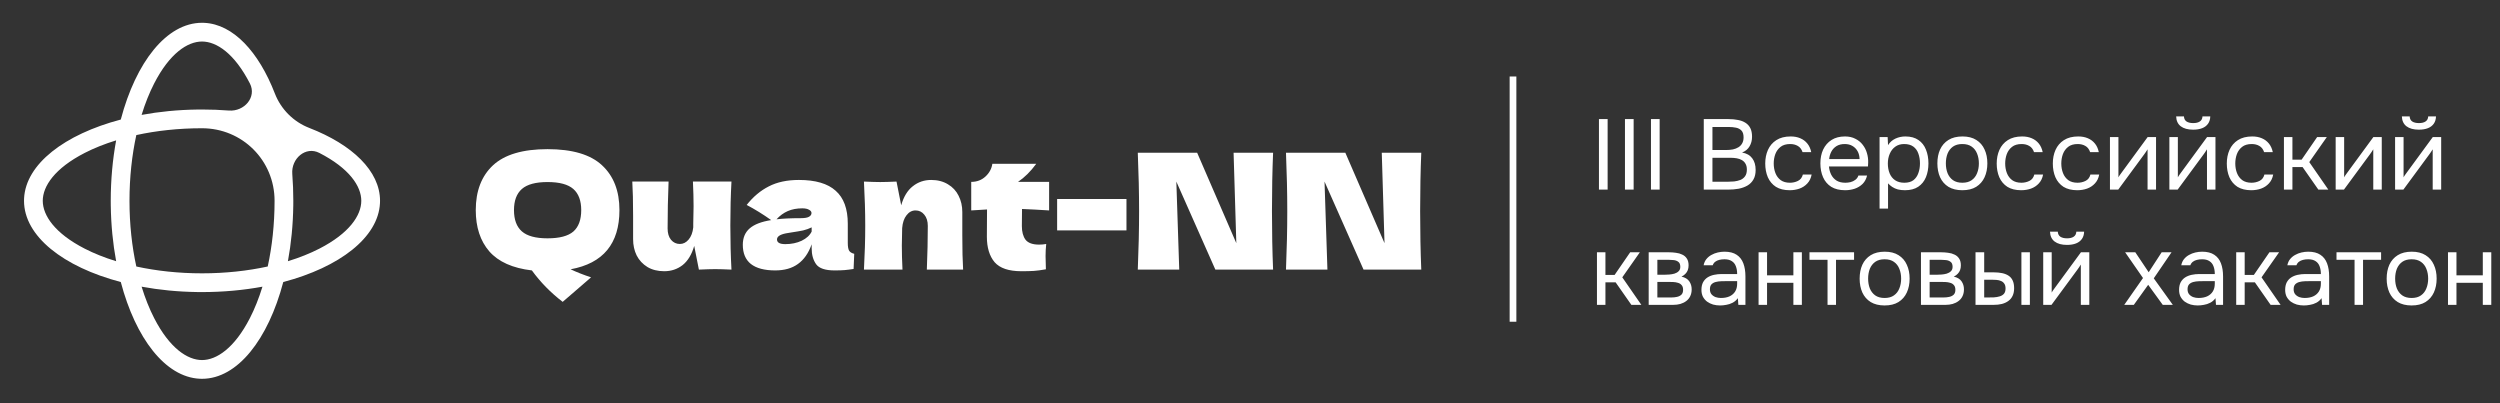 <?xml version="1.0" encoding="UTF-8"?> <svg xmlns="http://www.w3.org/2000/svg" width="781" height="126" viewBox="0 0 781 126" fill="none"><rect x="0" y="0" width="781" height="126" fill="#333333" stroke="none"/><g clip-path="url(#clip0_3491_821)"><path d="M85.874 29.226C87.78 34.143 91.693 38.056 96.61 39.962C110.042 45.168 118.723 53.428 118.723 62.727L118.705 63.463C118.173 74.212 106.043 83.48 88.493 88.105C83.763 106.055 74.175 118.337 63.113 118.337L62.377 118.318C51.627 117.786 42.358 105.656 37.734 88.105C19.784 83.375 7.504 73.788 7.504 62.727L7.522 61.991C8.053 51.242 20.183 41.972 37.732 37.348C42.462 19.398 52.052 7.118 63.113 7.118L63.849 7.136C72.847 7.581 80.806 16.152 85.874 29.226ZM36.283 43.849C32.663 44.962 29.365 46.285 26.464 47.773C17.077 52.586 13.359 58.188 13.359 62.727C13.359 67.267 17.077 72.868 26.464 77.682C29.365 79.17 32.663 80.49 36.283 81.603C35.272 76.136 34.685 70.272 34.606 64.162L34.596 62.728C34.596 56.1 35.192 49.743 36.283 43.849ZM81.991 89.558C76.096 90.649 69.74 91.245 63.112 91.245L61.679 91.235C55.569 91.155 49.703 90.57 44.236 89.558C45.349 93.178 46.671 96.476 48.159 99.377C52.973 108.764 58.574 112.481 63.113 112.481C67.653 112.481 73.254 108.764 78.068 99.377C79.556 96.476 80.878 93.178 81.991 89.558ZM85.776 62.728C85.776 50.128 75.713 40.065 63.112 40.065C55.753 40.065 48.818 40.838 42.587 42.199C41.226 48.431 40.451 55.368 40.451 62.728C40.451 70.088 41.226 77.022 42.587 83.253C48.818 84.615 55.753 85.389 63.112 85.389C70.472 85.389 77.407 84.614 83.638 83.252C85 77.022 85.775 70.087 85.776 62.728ZM78.068 26.078C73.254 16.691 67.653 12.973 63.113 12.973C58.574 12.973 52.973 16.691 48.159 26.078C46.671 28.979 45.349 32.276 44.236 35.896C49.703 34.884 55.569 34.299 61.679 34.22L63.112 34.21C65.963 34.21 68.763 34.32 71.498 34.532C76.301 34.905 80.267 30.365 78.068 26.078ZM112.868 62.727C112.868 58.188 109.15 52.586 99.763 47.773C95.476 45.574 90.936 49.538 91.309 54.341C91.521 57.077 91.631 59.877 91.631 62.728L91.621 64.162C91.541 70.272 90.955 76.136 89.944 81.603C93.564 80.49 96.862 79.17 99.763 77.682C109.15 72.868 112.868 67.267 112.868 62.727Z" fill="white"></path><path d="M193.514 65.638C193.514 76.116 188.426 82.279 178.25 84.126C180.097 84.999 182.229 85.839 184.647 86.645C182.397 88.559 179.442 91.111 175.781 94.302C172.02 91.414 168.812 88.139 166.159 84.478C160.148 83.773 155.715 81.792 152.86 78.534C150.039 75.276 148.628 70.978 148.628 65.638C148.628 59.66 150.425 54.991 154.019 51.633C157.646 48.275 163.321 46.595 171.046 46.595C178.804 46.595 184.48 48.275 188.073 51.633C191.7 54.991 193.514 59.66 193.514 65.638ZM171.046 74.454C174.774 74.454 177.46 73.748 179.106 72.338C180.752 70.894 181.575 68.66 181.575 65.638C181.575 62.682 180.752 60.483 179.106 59.038C177.46 57.594 174.774 56.872 171.046 56.872C167.352 56.872 164.682 57.594 163.036 59.038C161.39 60.483 160.568 62.682 160.568 65.638C160.568 68.627 161.39 70.843 163.036 72.287C164.682 73.731 167.352 74.454 171.046 74.454ZM228.51 56.721C228.275 60.953 228.158 65.52 228.158 70.423C228.158 75.36 228.275 79.961 228.51 84.227C226.361 84.126 224.665 84.075 223.422 84.075C222.247 84.075 220.551 84.126 218.334 84.227L216.873 76.821C216.101 79.508 214.892 81.506 213.246 82.816C211.601 84.092 209.686 84.73 207.503 84.73C205.488 84.73 203.742 84.294 202.264 83.421C200.787 82.514 199.661 81.305 198.889 79.793C198.15 78.282 197.781 76.586 197.781 74.705V67.451C197.781 62.984 197.697 59.408 197.529 56.721H208.864C208.662 61.658 208.561 66.544 208.561 71.381C208.561 72.858 208.914 74.034 209.619 74.907C210.358 75.78 211.282 76.217 212.39 76.217C213.431 76.217 214.338 75.763 215.11 74.856C215.916 73.916 216.403 72.64 216.571 71.028V69.869C216.638 67.25 216.672 65.436 216.672 64.429C216.672 62.111 216.605 59.542 216.47 56.721H228.51ZM264.848 75.864C264.848 77.006 264.982 77.812 265.251 78.282C265.519 78.752 266.057 79.088 266.863 79.29L266.661 84.025C265.586 84.193 264.646 84.311 263.84 84.378C263.068 84.445 262.026 84.478 260.717 84.478C257.828 84.478 255.914 83.84 254.974 82.564C254.033 81.254 253.563 79.592 253.563 77.577V76.317C252.589 79.071 251.162 81.12 249.281 82.463C247.434 83.807 245.066 84.478 242.178 84.478C238.82 84.478 236.284 83.807 234.571 82.463C232.892 81.12 232.052 79.122 232.052 76.469C232.052 74.286 232.775 72.573 234.219 71.33C235.663 70.088 237.896 69.231 240.919 68.761C238.366 66.948 235.814 65.369 233.262 64.026C235.277 61.473 237.577 59.542 240.163 58.232C242.749 56.889 245.889 56.217 249.583 56.217C254.755 56.217 258.584 57.342 261.069 59.593C263.588 61.809 264.848 65.235 264.848 69.869V75.864ZM250.641 65.084C248.929 65.084 247.417 65.369 246.107 65.94C244.798 66.511 243.622 67.367 242.581 68.509C244.596 68.274 247.115 68.156 250.138 68.156C251.38 68.156 252.253 68.005 252.757 67.703C253.261 67.401 253.513 67.015 253.513 66.544C253.513 66.141 253.261 65.806 252.757 65.537C252.253 65.235 251.548 65.084 250.641 65.084ZM245.352 76.267C247.233 76.267 248.929 75.915 250.44 75.209C251.951 74.47 252.992 73.513 253.563 72.338V71.028C252.757 71.431 251.867 71.75 250.893 71.985C249.919 72.187 248.744 72.388 247.367 72.59L245.553 72.892C243.673 73.261 242.732 73.899 242.732 74.806C242.732 75.78 243.605 76.267 245.352 76.267ZM289.543 84.227C289.744 79.29 289.845 74.739 289.845 70.575C289.845 69.097 289.475 67.921 288.737 67.048C288.031 66.175 287.125 65.738 286.016 65.738C284.908 65.738 283.968 66.242 283.195 67.25C282.423 68.224 281.969 69.567 281.835 71.28C281.768 73.832 281.734 75.646 281.734 76.721C281.734 79.004 281.801 81.506 281.936 84.227H269.896C270.164 79.39 270.299 74.823 270.299 70.524C270.299 66.225 270.164 61.624 269.896 56.721C272.112 56.822 273.808 56.872 274.984 56.872C276.226 56.872 277.922 56.822 280.072 56.721L281.533 64.126C282.305 61.44 283.514 59.458 285.16 58.182C286.805 56.872 288.72 56.217 290.903 56.217C292.918 56.217 294.664 56.671 296.142 57.577C297.62 58.451 298.728 59.643 299.467 61.154C300.239 62.666 300.625 64.362 300.625 66.242V73.496C300.625 77.963 300.709 81.54 300.877 84.227H289.543ZM327.744 65.738C324.654 65.537 321.833 65.386 319.28 65.285L319.23 70.625C319.23 72.439 319.616 73.866 320.389 74.907C321.195 75.915 322.605 76.418 324.62 76.418C325.393 76.418 326.132 76.351 326.837 76.217C326.703 77.459 326.635 78.719 326.635 79.995C326.635 80.6 326.669 81.976 326.736 84.126C325.258 84.394 324.016 84.562 323.008 84.63C322.001 84.697 320.691 84.73 319.079 84.73C315.15 84.73 312.362 83.79 310.716 81.909C309.104 79.995 308.298 77.342 308.298 73.95L308.349 65.436C306.77 65.503 305.125 65.604 303.412 65.738V56.822C305.158 56.822 306.636 56.268 307.845 55.159C309.054 54.051 309.776 52.724 310.011 51.18H323.714C322.001 53.531 320.103 55.411 318.021 56.822H327.744V65.738ZM351.909 71.985H330.247V62.162H351.909V71.985ZM397.713 47.704C397.478 53.379 397.36 59.458 397.36 65.94C397.36 72.455 397.478 78.551 397.713 84.227H379.678L367.487 56.721L368.394 84.227H355.447C355.716 77.711 355.85 71.616 355.85 65.94C355.85 60.298 355.716 54.219 355.447 47.704H373.986L386.227 75.965L385.371 47.704H397.713ZM444.006 47.704C443.771 53.379 443.653 59.458 443.653 65.94C443.653 72.455 443.771 78.551 444.006 84.227H425.971L413.78 56.721L414.687 84.227H401.74C402.009 77.711 402.143 71.616 402.143 65.94C402.143 60.298 402.009 54.219 401.74 47.704H420.279L432.52 75.965L431.664 47.704H444.006Z" fill="white"></path><path d="M499.512 59.238V37.206H502.223V59.238H499.512ZM507.638 59.238V37.206H510.349V59.238H507.638ZM515.763 59.238V37.206H518.474V59.238H515.763ZM532.257 59.238V37.206H539.986C541.087 37.206 542.084 37.299 542.977 37.486C543.871 37.652 544.639 37.943 545.283 38.359C545.948 38.774 546.457 39.335 546.81 40.042C547.164 40.748 547.34 41.641 547.34 42.722C547.34 43.844 547.081 44.841 546.561 45.713C546.063 46.586 545.283 47.23 544.224 47.645C545.637 47.895 546.696 48.497 547.403 49.453C548.109 50.388 548.462 51.603 548.462 53.099C548.462 54.283 548.234 55.27 547.777 56.06C547.34 56.849 546.717 57.483 545.907 57.961C545.117 58.418 544.203 58.75 543.164 58.958C542.126 59.145 541.014 59.238 539.83 59.238H532.257ZM534.968 56.776H539.736C540.38 56.776 541.045 56.745 541.731 56.683C542.437 56.6 543.092 56.444 543.694 56.215C544.297 55.966 544.785 55.582 545.159 55.062C545.533 54.543 545.72 53.847 545.72 52.974C545.72 52.227 545.574 51.614 545.283 51.136C545.013 50.658 544.639 50.284 544.162 50.014C543.705 49.744 543.175 49.557 542.572 49.453C541.97 49.349 541.357 49.297 540.734 49.297H534.968V56.776ZM534.968 46.866H539.207C539.975 46.866 540.692 46.804 541.357 46.679C542.022 46.534 542.603 46.306 543.102 45.994C543.601 45.682 543.985 45.277 544.255 44.779C544.546 44.28 544.691 43.657 544.691 42.909C544.691 41.953 544.473 41.247 544.037 40.79C543.601 40.333 543.029 40.031 542.323 39.886C541.617 39.74 540.848 39.668 540.017 39.668H534.968V46.866ZM559.097 59.425C557.373 59.425 555.939 59.072 554.797 58.366C553.675 57.639 552.834 56.641 552.273 55.374C551.732 54.107 551.462 52.673 551.462 51.074C551.462 49.515 551.743 48.103 552.304 46.835C552.885 45.547 553.758 44.529 554.921 43.781C556.106 43.013 557.602 42.628 559.409 42.628C560.531 42.628 561.528 42.815 562.401 43.189C563.294 43.563 564.032 44.114 564.613 44.841C565.195 45.547 565.6 46.441 565.829 47.521H563.117C562.806 46.607 562.307 45.963 561.622 45.589C560.957 45.194 560.167 44.997 559.253 44.997C558.007 44.997 557.009 45.288 556.262 45.869C555.514 46.451 554.963 47.209 554.61 48.144C554.277 49.058 554.111 50.035 554.111 51.074C554.111 52.154 554.288 53.151 554.641 54.065C554.994 54.979 555.545 55.717 556.293 56.278C557.041 56.818 558.007 57.088 559.191 57.088C560.063 57.088 560.884 56.901 561.653 56.527C562.442 56.153 562.962 55.488 563.211 54.533H565.953C565.746 55.654 565.299 56.579 564.613 57.306C563.948 58.033 563.128 58.574 562.151 58.927C561.196 59.259 560.178 59.425 559.097 59.425ZM576.416 59.425C574.671 59.425 573.227 59.072 572.084 58.366C570.942 57.639 570.09 56.641 569.529 55.374C568.968 54.107 568.687 52.663 568.687 51.042C568.687 49.401 568.978 47.957 569.56 46.711C570.162 45.443 571.035 44.446 572.178 43.719C573.32 42.992 574.723 42.628 576.385 42.628C577.611 42.628 578.68 42.867 579.595 43.345C580.53 43.802 581.298 44.425 581.901 45.215C582.524 46.004 582.971 46.887 583.241 47.864C583.532 48.84 583.656 49.848 583.615 50.886C583.594 51.074 583.584 51.261 583.584 51.447C583.584 51.634 583.573 51.821 583.552 52.008H571.367C571.451 52.964 571.689 53.826 572.084 54.595C572.479 55.364 573.04 55.977 573.767 56.434C574.494 56.87 575.398 57.088 576.478 57.088C577.018 57.088 577.559 57.026 578.099 56.901C578.66 56.756 579.158 56.517 579.595 56.184C580.052 55.852 580.374 55.405 580.561 54.844H583.272C583.023 55.904 582.555 56.776 581.87 57.462C581.184 58.127 580.363 58.625 579.408 58.958C578.452 59.269 577.455 59.425 576.416 59.425ZM571.43 49.702H580.935C580.914 48.767 580.706 47.947 580.311 47.24C579.917 46.534 579.376 45.983 578.691 45.589C578.026 45.194 577.226 44.997 576.291 44.997C575.273 44.997 574.411 45.215 573.705 45.651C573.019 46.087 572.489 46.659 572.115 47.365C571.741 48.071 571.513 48.85 571.43 49.702ZM587.175 65.159V42.815H589.699L589.824 45.339C590.385 44.446 591.143 43.771 592.099 43.314C593.075 42.857 594.124 42.628 595.246 42.628C596.908 42.628 598.269 43.002 599.329 43.75C600.388 44.477 601.167 45.474 601.666 46.742C602.185 48.009 602.445 49.443 602.445 51.042C602.445 52.642 602.185 54.075 601.666 55.343C601.146 56.61 600.347 57.607 599.266 58.334C598.186 59.062 596.804 59.425 595.122 59.425C594.29 59.425 593.543 59.342 592.878 59.176C592.213 58.989 591.631 58.729 591.133 58.397C590.634 58.065 590.198 57.691 589.824 57.275V65.159H587.175ZM594.903 57.088C596.108 57.088 597.064 56.818 597.77 56.278C598.477 55.717 598.986 54.979 599.297 54.065C599.63 53.151 599.796 52.143 599.796 51.042C599.796 49.92 599.63 48.902 599.297 47.988C598.986 47.074 598.466 46.347 597.739 45.807C597.012 45.267 596.046 44.997 594.841 44.997C593.761 44.997 592.836 45.277 592.068 45.838C591.32 46.378 590.748 47.116 590.354 48.051C589.959 48.965 589.761 49.972 589.761 51.074C589.761 52.216 589.948 53.245 590.322 54.159C590.696 55.073 591.268 55.789 592.036 56.309C592.805 56.828 593.761 57.088 594.903 57.088ZM613.028 59.425C611.304 59.425 609.86 59.072 608.697 58.366C607.533 57.639 606.661 56.641 606.079 55.374C605.518 54.107 605.237 52.663 605.237 51.042C605.237 49.401 605.518 47.957 606.079 46.711C606.661 45.443 607.533 44.446 608.697 43.719C609.86 42.992 611.325 42.628 613.091 42.628C614.815 42.628 616.249 42.992 617.391 43.719C618.555 44.446 619.417 45.443 619.978 46.711C620.559 47.957 620.85 49.401 620.85 51.042C620.85 52.663 620.559 54.107 619.978 55.374C619.396 56.641 618.523 57.639 617.36 58.366C616.217 59.072 614.773 59.425 613.028 59.425ZM613.028 57.088C614.233 57.088 615.21 56.818 615.958 56.278C616.726 55.738 617.287 55.01 617.64 54.096C618.014 53.182 618.201 52.164 618.201 51.042C618.201 49.92 618.014 48.902 617.64 47.988C617.287 47.074 616.726 46.347 615.958 45.807C615.21 45.267 614.233 44.997 613.028 44.997C611.844 44.997 610.868 45.267 610.099 45.807C609.351 46.347 608.79 47.074 608.416 47.988C608.063 48.902 607.886 49.92 607.886 51.042C607.886 52.164 608.063 53.182 608.416 54.096C608.79 55.01 609.351 55.738 610.099 56.278C610.868 56.818 611.844 57.088 613.028 57.088ZM631.406 59.425C629.682 59.425 628.248 59.072 627.106 58.366C625.984 57.639 625.142 56.641 624.581 55.374C624.041 54.107 623.771 52.673 623.771 51.074C623.771 49.515 624.052 48.103 624.613 46.835C625.194 45.547 626.067 44.529 627.23 43.781C628.414 43.013 629.91 42.628 631.718 42.628C632.84 42.628 633.837 42.815 634.709 43.189C635.603 43.563 636.34 44.114 636.922 44.841C637.504 45.547 637.909 46.441 638.137 47.521H635.426C635.115 46.607 634.616 45.963 633.93 45.589C633.266 45.194 632.476 44.997 631.562 44.997C630.315 44.997 629.318 45.288 628.57 45.869C627.822 46.451 627.272 47.209 626.919 48.144C626.586 49.058 626.42 50.035 626.42 51.074C626.42 52.154 626.597 53.151 626.95 54.065C627.303 54.979 627.854 55.717 628.601 56.278C629.349 56.818 630.315 57.088 631.5 57.088C632.372 57.088 633.193 56.901 633.962 56.527C634.751 56.153 635.27 55.488 635.52 54.533H638.262C638.054 55.654 637.608 56.579 636.922 57.306C636.257 58.033 635.437 58.574 634.46 58.927C633.505 59.259 632.487 59.425 631.406 59.425ZM648.936 59.425C647.211 59.425 645.778 59.072 644.635 58.366C643.513 57.639 642.672 56.641 642.111 55.374C641.571 54.107 641.301 52.673 641.301 51.074C641.301 49.515 641.581 48.103 642.142 46.835C642.724 45.547 643.596 44.529 644.76 43.781C645.944 43.013 647.44 42.628 649.247 42.628C650.369 42.628 651.366 42.815 652.239 43.189C653.132 43.563 653.87 44.114 654.452 44.841C655.033 45.547 655.438 46.441 655.667 47.521H652.956C652.644 46.607 652.145 45.963 651.46 45.589C650.795 45.194 650.006 44.997 649.091 44.997C647.845 44.997 646.848 45.288 646.1 45.869C645.352 46.451 644.801 47.209 644.448 48.144C644.116 49.058 643.949 50.035 643.949 51.074C643.949 52.154 644.126 53.151 644.479 54.065C644.832 54.979 645.383 55.717 646.131 56.278C646.879 56.818 647.845 57.088 649.029 57.088C649.902 57.088 650.722 56.901 651.491 56.527C652.28 56.153 652.8 55.488 653.049 54.533H655.792C655.584 55.654 655.137 56.579 654.452 57.306C653.787 58.033 652.966 58.574 651.99 58.927C651.034 59.259 650.016 59.425 648.936 59.425ZM659.149 59.238V42.815H661.798V55.405C661.943 55.114 662.141 54.803 662.39 54.47C662.639 54.117 662.837 53.847 662.982 53.66L670.929 42.815H673.546V59.238H670.897V46.648C670.731 46.96 670.544 47.251 670.337 47.521C670.15 47.791 669.973 48.04 669.807 48.269L661.735 59.238H659.149ZM677.713 59.238V42.815H680.362V55.405C680.507 55.114 680.705 54.803 680.954 54.47C681.203 54.117 681.401 53.847 681.546 53.66L689.493 42.815H692.111V59.238H689.462V46.648C689.295 46.96 689.108 47.251 688.901 47.521C688.714 47.791 688.537 48.04 688.371 48.269L680.3 59.238H677.713ZM685.13 40.509C683.489 40.509 682.201 40.156 681.266 39.45C680.352 38.743 679.874 37.715 679.832 36.364H682.263C682.304 37.092 682.575 37.621 683.073 37.954C683.593 38.286 684.288 38.452 685.161 38.452C686.034 38.452 686.719 38.286 687.218 37.954C687.737 37.621 688.018 37.092 688.059 36.364H690.49C690.469 37.258 690.241 38.016 689.804 38.639C689.368 39.263 688.755 39.73 687.966 40.042C687.176 40.353 686.231 40.509 685.13 40.509ZM703.289 59.425C701.565 59.425 700.131 59.072 698.988 58.366C697.866 57.639 697.025 56.641 696.464 55.374C695.924 54.107 695.654 52.673 695.654 51.074C695.654 49.515 695.934 48.103 696.495 46.835C697.077 45.547 697.95 44.529 699.113 43.781C700.297 43.013 701.793 42.628 703.601 42.628C704.722 42.628 705.72 42.815 706.592 43.189C707.486 43.563 708.223 44.114 708.805 44.841C709.387 45.547 709.792 46.441 710.02 47.521H707.309C706.997 46.607 706.499 45.963 705.813 45.589C705.148 45.194 704.359 44.997 703.445 44.997C702.198 44.997 701.201 45.288 700.453 45.869C699.705 46.451 699.155 47.209 698.801 48.144C698.469 49.058 698.303 50.035 698.303 51.074C698.303 52.154 698.479 53.151 698.833 54.065C699.186 54.979 699.736 55.717 700.484 56.278C701.232 56.818 702.198 57.088 703.382 57.088C704.255 57.088 705.076 56.901 705.844 56.527C706.634 56.153 707.153 55.488 707.402 54.533H710.145C709.937 55.654 709.49 56.579 708.805 57.306C708.14 58.033 707.319 58.574 706.343 58.927C705.387 59.259 704.369 59.425 703.289 59.425ZM713.502 59.238V42.815H716.151V49.889H719.018L723.88 42.815H726.902L721.418 50.637L727.37 59.238H724.254L719.33 52.195H716.151V59.238H713.502ZM729.662 59.238V42.815H732.311V55.405C732.456 55.114 732.654 54.803 732.903 54.47C733.152 54.117 733.35 53.847 733.495 53.66L741.442 42.815H744.06V59.238H741.411V46.648C741.245 46.96 741.058 47.251 740.85 47.521C740.663 47.791 740.486 48.04 740.32 48.269L732.249 59.238H729.662ZM748.226 59.238V42.815H750.875V55.405C751.021 55.114 751.218 54.803 751.467 54.47C751.717 54.117 751.914 53.847 752.059 53.66L760.006 42.815H762.624V59.238H759.975V46.648C759.809 46.96 759.622 47.251 759.414 47.521C759.227 47.791 759.05 48.04 758.884 48.269L750.813 59.238H748.226ZM755.643 40.509C754.002 40.509 752.714 40.156 751.779 39.45C750.865 38.743 750.387 37.715 750.345 36.364H752.776C752.818 37.092 753.088 37.621 753.586 37.954C754.106 38.286 754.802 38.452 755.674 38.452C756.547 38.452 757.233 38.286 757.731 37.954C758.251 37.621 758.531 37.092 758.573 36.364H761.003C760.982 37.258 760.754 38.016 760.318 38.639C759.881 39.263 759.269 39.73 758.479 40.042C757.69 40.353 756.744 40.509 755.643 40.509ZM498.889 95.238V78.815H501.538V85.889H504.405L509.266 78.815H512.289L506.804 86.637L512.756 95.238H509.64L504.716 88.195H501.538V95.238H498.889ZM515.049 95.238V78.815H521.406C522.133 78.815 522.85 78.867 523.556 78.971C524.283 79.054 524.938 79.241 525.52 79.532C526.122 79.802 526.6 80.207 526.953 80.747C527.327 81.287 527.514 82.004 527.514 82.898C527.514 83.438 527.431 83.936 527.265 84.393C527.098 84.83 526.849 85.214 526.517 85.546C526.205 85.879 525.8 86.17 525.301 86.419C526.423 86.668 527.234 87.157 527.732 87.884C528.231 88.611 528.48 89.442 528.48 90.377C528.48 91.208 528.324 91.935 528.013 92.558C527.722 93.161 527.306 93.659 526.766 94.054C526.247 94.449 525.634 94.75 524.927 94.958C524.242 95.145 523.504 95.238 522.715 95.238H515.049ZM517.76 92.932H522.092C522.736 92.932 523.338 92.87 523.899 92.745C524.46 92.621 524.917 92.392 525.27 92.06C525.623 91.706 525.8 91.208 525.8 90.564C525.8 89.899 525.644 89.4 525.333 89.068C525.042 88.715 524.657 88.476 524.18 88.351C523.722 88.206 523.224 88.123 522.684 88.102C522.144 88.081 521.635 88.071 521.157 88.071H517.76V92.932ZM517.76 85.827H520.035C520.45 85.827 520.928 85.806 521.468 85.765C522.029 85.723 522.569 85.63 523.089 85.484C523.629 85.318 524.065 85.069 524.398 84.736C524.751 84.404 524.927 83.947 524.927 83.365C524.927 82.596 524.709 82.067 524.273 81.776C523.858 81.464 523.359 81.287 522.777 81.246C522.195 81.184 521.655 81.152 521.157 81.152H517.76V85.827ZM537.358 95.425C536.61 95.425 535.883 95.332 535.176 95.145C534.491 94.937 533.867 94.636 533.307 94.241C532.766 93.826 532.33 93.317 531.998 92.714C531.686 92.091 531.53 91.374 531.53 90.564C531.53 89.629 531.696 88.839 532.029 88.195C532.382 87.551 532.849 87.042 533.431 86.668C534.013 86.294 534.688 86.024 535.457 85.858C536.225 85.692 537.025 85.609 537.856 85.609H542.687C542.687 84.674 542.552 83.864 542.282 83.178C542.032 82.493 541.617 81.963 541.035 81.589C540.453 81.194 539.685 80.997 538.729 80.997C538.147 80.997 537.607 81.059 537.108 81.184C536.61 81.308 536.184 81.506 535.831 81.776C535.478 82.046 535.218 82.409 535.052 82.866H532.216C532.361 82.118 532.642 81.485 533.057 80.965C533.493 80.425 534.013 79.989 534.615 79.657C535.239 79.303 535.903 79.044 536.61 78.877C537.316 78.711 538.023 78.628 538.729 78.628C540.308 78.628 541.575 78.95 542.531 79.594C543.487 80.218 544.183 81.111 544.619 82.274C545.055 83.417 545.273 84.778 545.273 86.357V95.238H543.061L542.905 93.15C542.448 93.774 541.897 94.251 541.253 94.584C540.609 94.916 539.944 95.134 539.259 95.238C538.594 95.363 537.96 95.425 537.358 95.425ZM537.607 93.088C538.646 93.088 539.539 92.922 540.287 92.589C541.056 92.236 541.648 91.727 542.063 91.062C542.479 90.398 542.687 89.587 542.687 88.632V87.821H539.788C539.103 87.821 538.428 87.832 537.763 87.853C537.098 87.873 536.496 87.956 535.955 88.102C535.415 88.247 534.979 88.497 534.647 88.85C534.335 89.203 534.179 89.712 534.179 90.377C534.179 91 534.335 91.509 534.647 91.904C534.979 92.299 535.405 92.6 535.924 92.808C536.464 92.995 537.025 93.088 537.607 93.088ZM549.377 95.238V78.815H552.026V86.014H560.253V78.815H562.902V95.238H560.253V88.351H552.026V95.238H549.377ZM570.922 95.238V81.152H565.282V78.815H579.212V81.152H573.571V95.238H570.922ZM588.743 95.425C587.018 95.425 585.574 95.072 584.411 94.366C583.248 93.639 582.375 92.641 581.793 91.374C581.232 90.107 580.952 88.663 580.952 87.042C580.952 85.401 581.232 83.957 581.793 82.711C582.375 81.443 583.248 80.446 584.411 79.719C585.574 78.992 587.039 78.628 588.805 78.628C590.529 78.628 591.963 78.992 593.106 79.719C594.269 80.446 595.131 81.443 595.692 82.711C596.274 83.957 596.565 85.401 596.565 87.042C596.565 88.663 596.274 90.107 595.692 91.374C595.11 92.641 594.238 93.639 593.074 94.366C591.932 95.072 590.488 95.425 588.743 95.425ZM588.743 93.088C589.948 93.088 590.924 92.818 591.672 92.278C592.441 91.738 593.002 91.01 593.355 90.096C593.729 89.182 593.916 88.164 593.916 87.042C593.916 85.92 593.729 84.902 593.355 83.988C593.002 83.074 592.441 82.347 591.672 81.807C590.924 81.267 589.948 80.997 588.743 80.997C587.559 80.997 586.582 81.267 585.813 81.807C585.065 82.347 584.505 83.074 584.131 83.988C583.777 84.902 583.601 85.92 583.601 87.042C583.601 88.164 583.777 89.182 584.131 90.096C584.505 91.01 585.065 91.738 585.813 92.278C586.582 92.818 587.559 93.088 588.743 93.088ZM600.109 95.238V78.815H606.466C607.193 78.815 607.91 78.867 608.616 78.971C609.344 79.054 609.998 79.241 610.58 79.532C611.182 79.802 611.66 80.207 612.013 80.747C612.387 81.287 612.574 82.004 612.574 82.898C612.574 83.438 612.491 83.936 612.325 84.393C612.159 84.83 611.909 85.214 611.577 85.546C611.265 85.879 610.86 86.17 610.362 86.419C611.484 86.668 612.294 87.157 612.792 87.884C613.291 88.611 613.54 89.442 613.54 90.377C613.54 91.208 613.384 91.935 613.073 92.558C612.782 93.161 612.366 93.659 611.826 94.054C611.307 94.449 610.694 94.75 609.988 94.958C609.302 95.145 608.565 95.238 607.775 95.238H600.109ZM602.82 92.932H607.152C607.796 92.932 608.398 92.87 608.959 92.745C609.52 92.621 609.977 92.392 610.33 92.06C610.684 91.706 610.86 91.208 610.86 90.564C610.86 89.899 610.704 89.4 610.393 89.068C610.102 88.715 609.718 88.476 609.24 88.351C608.783 88.206 608.284 88.123 607.744 88.102C607.204 88.081 606.695 88.071 606.217 88.071H602.82V92.932ZM602.82 85.827H605.095C605.511 85.827 605.988 85.806 606.529 85.765C607.089 85.723 607.63 85.63 608.149 85.484C608.689 85.318 609.125 85.069 609.458 84.736C609.811 84.404 609.988 83.947 609.988 83.365C609.988 82.596 609.77 82.067 609.333 81.776C608.918 81.464 608.419 81.287 607.837 81.246C607.256 81.184 606.716 81.152 606.217 81.152H602.82V85.827ZM617.151 95.238V78.815H619.863V85.079H622.823C623.8 85.079 624.683 85.162 625.472 85.328C626.261 85.495 626.937 85.765 627.498 86.139C628.059 86.513 628.484 87.022 628.775 87.666C629.066 88.289 629.212 89.078 629.212 90.034C629.212 90.948 629.056 91.738 628.744 92.402C628.433 93.067 627.986 93.607 627.404 94.023C626.843 94.438 626.168 94.75 625.378 94.958C624.61 95.145 623.768 95.238 622.854 95.238H617.151ZM619.863 92.932H620.735C621.462 92.932 622.169 92.922 622.854 92.901C623.54 92.859 624.153 92.756 624.693 92.589C625.254 92.423 625.701 92.153 626.033 91.779C626.365 91.384 626.532 90.834 626.532 90.127C626.532 89.463 626.396 88.954 626.126 88.6C625.877 88.227 625.545 87.956 625.129 87.79C624.714 87.603 624.257 87.489 623.758 87.447C623.28 87.406 622.802 87.385 622.324 87.385H619.863V92.932ZM631.487 95.238V78.815H634.135V95.238H631.487ZM638.302 95.238V78.815H640.951V91.405C641.097 91.114 641.294 90.803 641.543 90.47C641.793 90.117 641.99 89.847 642.135 89.66L650.082 78.815H652.7V95.238H650.051V82.648C649.885 82.96 649.698 83.251 649.49 83.521C649.303 83.791 649.126 84.04 648.96 84.269L640.889 95.238H638.302ZM645.719 76.509C644.078 76.509 642.79 76.156 641.855 75.45C640.941 74.743 640.463 73.715 640.421 72.364H642.852C642.894 73.091 643.164 73.621 643.662 73.954C644.182 74.286 644.878 74.452 645.75 74.452C646.623 74.452 647.309 74.286 647.807 73.954C648.327 73.621 648.607 73.091 648.649 72.364H651.079C651.059 73.258 650.83 74.016 650.394 74.639C649.957 75.263 649.345 75.73 648.555 76.042C647.766 76.353 646.82 76.509 645.719 76.509ZM663.614 95.238L669.473 86.855L663.895 78.815H667.073L671.249 85.048L675.301 78.815H678.386L672.839 86.949L678.791 95.238H675.643L671.093 88.974L666.606 95.238H663.614ZM686.571 95.425C685.823 95.425 685.096 95.332 684.389 95.145C683.704 94.937 683.08 94.636 682.519 94.241C681.979 93.826 681.543 93.317 681.211 92.714C680.899 92.091 680.743 91.374 680.743 90.564C680.743 89.629 680.909 88.839 681.242 88.195C681.595 87.551 682.062 87.042 682.644 86.668C683.226 86.294 683.901 86.024 684.67 85.858C685.438 85.692 686.238 85.609 687.069 85.609H691.9C691.9 84.674 691.765 83.864 691.495 83.178C691.245 82.493 690.83 81.963 690.248 81.589C689.666 81.194 688.898 80.997 687.942 80.997C687.36 80.997 686.82 81.059 686.321 81.184C685.823 81.308 685.397 81.506 685.044 81.776C684.691 82.046 684.431 82.409 684.265 82.866H681.429C681.574 82.118 681.855 81.485 682.27 80.965C682.706 80.425 683.226 79.989 683.828 79.657C684.452 79.303 685.116 79.044 685.823 78.877C686.529 78.711 687.236 78.628 687.942 78.628C689.521 78.628 690.788 78.95 691.744 79.594C692.7 80.218 693.396 81.111 693.832 82.274C694.268 83.417 694.486 84.778 694.486 86.357V95.238H692.274L692.118 93.15C691.661 93.774 691.11 94.251 690.466 94.584C689.822 94.916 689.157 95.134 688.472 95.238C687.807 95.363 687.173 95.425 686.571 95.425ZM686.82 93.088C687.859 93.088 688.752 92.922 689.5 92.589C690.269 92.236 690.861 91.727 691.276 91.062C691.692 90.398 691.9 89.587 691.9 88.632V87.821H689.001C688.316 87.821 687.641 87.832 686.976 87.853C686.311 87.873 685.709 87.956 685.168 88.102C684.628 88.247 684.192 88.497 683.86 88.85C683.548 89.203 683.392 89.712 683.392 90.377C683.392 91 683.548 91.509 683.86 91.904C684.192 92.299 684.618 92.6 685.137 92.808C685.677 92.995 686.238 93.088 686.82 93.088ZM698.59 95.238V78.815H701.239V85.889H704.106L708.967 78.815H711.99L706.506 86.637L712.458 95.238H709.341L704.418 88.195H701.239V95.238H698.59ZM719.712 95.425C718.964 95.425 718.237 95.332 717.531 95.145C716.845 94.937 716.222 94.636 715.661 94.241C715.121 93.826 714.685 93.317 714.352 92.714C714.041 92.091 713.885 91.374 713.885 90.564C713.885 89.629 714.051 88.839 714.383 88.195C714.737 87.551 715.204 87.042 715.786 86.668C716.367 86.294 717.043 86.024 717.811 85.858C718.58 85.692 719.38 85.609 720.211 85.609H725.041C725.041 84.674 724.906 83.864 724.636 83.178C724.387 82.493 723.971 81.963 723.39 81.589C722.808 81.194 722.039 80.997 721.083 80.997C720.502 80.997 719.962 81.059 719.463 81.184C718.964 81.308 718.538 81.506 718.185 81.776C717.832 82.046 717.572 82.409 717.406 82.866H714.57C714.716 82.118 714.996 81.485 715.412 80.965C715.848 80.425 716.367 79.989 716.97 79.657C717.593 79.303 718.258 79.044 718.964 78.877C719.671 78.711 720.377 78.628 721.083 78.628C722.662 78.628 723.93 78.95 724.885 79.594C725.841 80.218 726.537 81.111 726.973 82.274C727.41 83.417 727.628 84.778 727.628 86.357V95.238H725.415L725.259 93.15C724.802 93.774 724.252 94.251 723.608 94.584C722.964 94.916 722.299 95.134 721.613 95.238C720.948 95.363 720.315 95.425 719.712 95.425ZM719.962 93.088C721 93.088 721.894 92.922 722.642 92.589C723.41 92.236 724.002 91.727 724.418 91.062C724.833 90.398 725.041 89.587 725.041 88.632V87.821H722.143C721.457 87.821 720.782 87.832 720.117 87.853C719.453 87.873 718.85 87.956 718.31 88.102C717.77 88.247 717.333 88.497 717.001 88.85C716.689 89.203 716.534 89.712 716.534 90.377C716.534 91 716.689 91.509 717.001 91.904C717.333 92.299 717.759 92.6 718.279 92.808C718.819 92.995 719.38 93.088 719.962 93.088ZM735.565 95.238V81.152H729.924V78.815H743.854V81.152H738.214V95.238H735.565ZM753.385 95.425C751.661 95.425 750.217 95.072 749.054 94.366C747.89 93.639 747.018 92.641 746.436 91.374C745.875 90.107 745.594 88.663 745.594 87.042C745.594 85.401 745.875 83.957 746.436 82.711C747.018 81.443 747.89 80.446 749.054 79.719C750.217 78.992 751.682 78.628 753.448 78.628C755.172 78.628 756.605 78.992 757.748 79.719C758.912 80.446 759.774 81.443 760.335 82.711C760.916 83.957 761.207 85.401 761.207 87.042C761.207 88.663 760.916 90.107 760.335 91.374C759.753 92.641 758.88 93.639 757.717 94.366C756.574 95.072 755.13 95.425 753.385 95.425ZM753.385 93.088C754.59 93.088 755.567 92.818 756.315 92.278C757.083 91.738 757.644 91.01 757.997 90.096C758.371 89.182 758.558 88.164 758.558 87.042C758.558 85.92 758.371 84.902 757.997 83.988C757.644 83.074 757.083 82.347 756.315 81.807C755.567 81.267 754.59 80.997 753.385 80.997C752.201 80.997 751.225 81.267 750.456 81.807C749.708 82.347 749.147 83.074 748.773 83.988C748.42 84.902 748.243 85.92 748.243 87.042C748.243 88.164 748.42 89.182 748.773 90.096C749.147 91.01 749.708 91.738 750.456 92.278C751.225 92.818 752.201 93.088 753.385 93.088ZM764.751 95.238V78.815H767.4V86.014H775.627V78.815H778.276V95.238H775.627V88.351H767.4V95.238H764.751Z" fill="white"></path><path d="M472.664 23.895V100.509" stroke="white" stroke-width="2.099"></path></g><defs><clipPath id="clip0_3491_821"><rect width="780.195" height="125.016" fill="white" transform="translate(0.605 0.219)"></rect></clipPath></defs></svg> 